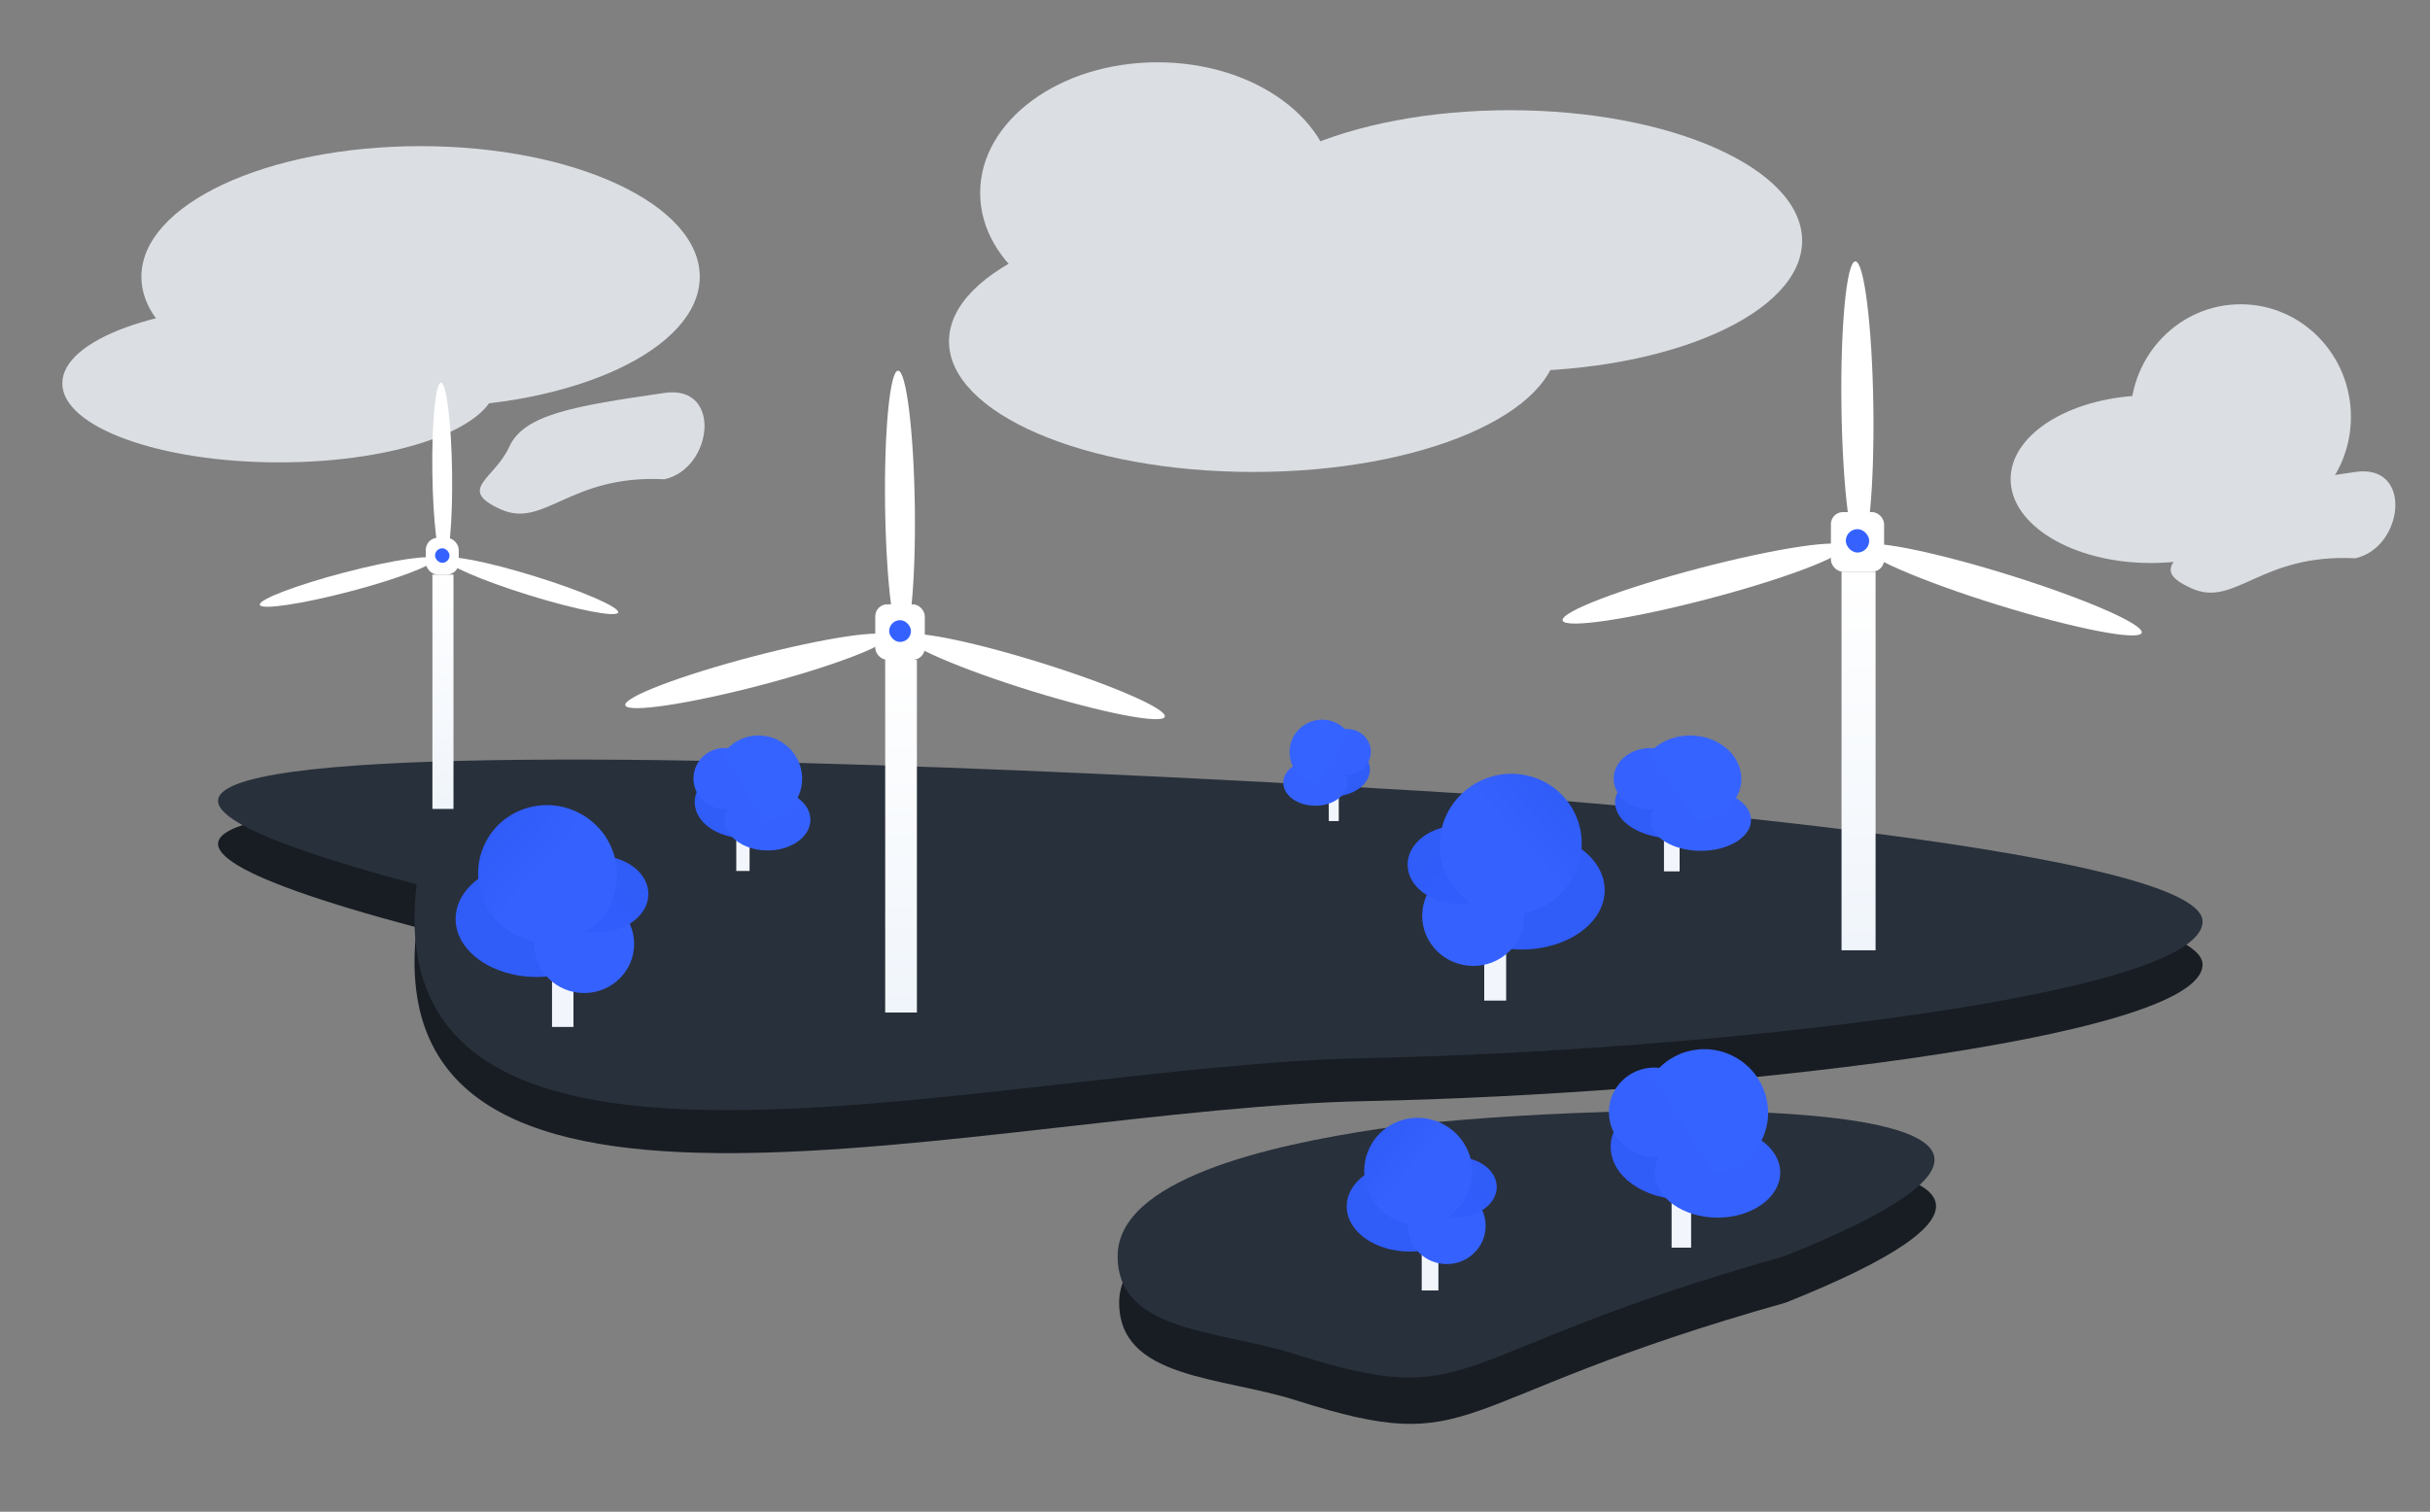 <svg width="1014" height="631" viewBox="0 0 1014 631" fill="none" xmlns="http://www.w3.org/2000/svg">
<rect x="0" y="0" width="1014" height="631" fill="#808080" stroke="none"/>
<ellipse cx="116.5" cy="160" rx="90.5" ry="33" fill="#DBDEE2"/>
<ellipse cx="175.5" cy="115.5" rx="116.5" ry="54.5" fill="#DBDEE2"/>
<path d="M919.092 402.6C919.092 434.08 708.163 456.887 570.091 459.6C413.107 462.684 155.864 538.599 173.867 387.099C-160.634 298.099 625.591 350.099 625.591 350.099C625.591 350.099 919.092 371.119 919.092 402.6Z" fill="#181D23"/>
<path d="M467.002 543.71C467.002 575.616 509.408 574.509 540.779 584.489C618.35 609.169 600.279 584.489 745.195 543.711C933.28 468.489 644.703 480.316 576.305 490.501C529.348 497.493 467.002 511.805 467.002 543.71Z" fill="#181D23"/>
<path d="M919.092 384.647C919.092 416.128 708.163 438.935 570.091 441.648C413.107 444.732 155.864 520.647 173.867 369.147C-160.634 280.147 625.591 332.147 625.591 332.147C625.591 332.147 919.092 353.167 919.092 384.647Z" fill="#28303B"/>
<path d="M466.369 524.358C466.369 556.263 508.776 555.156 540.146 565.137C617.717 589.817 599.646 565.137 744.562 524.358C932.647 449.136 644.07 460.963 575.673 471.148C528.715 478.141 466.369 492.452 466.369 524.358Z" fill="#28303B"/>
<rect x="768.445" y="238.619" width="14.205" height="158.029" fill="url(#paint0_linear_1718_1427)"/>
<rect x="764.008" y="213.761" width="22.195" height="24.858" rx="5" fill="white"/>
<ellipse cx="835.606" cy="246.122" rx="60.814" ry="6.659" transform="rotate(17.229 835.606 246.122)" fill="white"/>
<ellipse cx="710.888" cy="243.59" rx="60.814" ry="6.659" transform="rotate(165.333 710.888 243.59)" fill="white"/>
<ellipse cx="775.063" cy="169.901" rx="60.814" ry="6.659" transform="rotate(-90.799 775.063 169.901)" fill="white"/>
<rect x="770.223" y="220.863" width="9.766" height="9.766" rx="4.883" fill="#3562FF"/>
<rect x="180.438" y="239.857" width="8.79" height="97.79" fill="url(#paint1_linear_1718_1427)"/>
<rect x="177.688" y="224.475" width="13.735" height="15.383" rx="5" fill="white"/>
<ellipse cx="221.993" cy="244.501" rx="37.633" ry="4.12" transform="rotate(17.229 221.993 244.501)" fill="white"/>
<ellipse cx="144.816" cy="242.934" rx="37.633" ry="4.12" transform="rotate(165.333 144.816 242.934)" fill="white"/>
<ellipse cx="184.532" cy="197.334" rx="37.633" ry="4.12" transform="rotate(-90.799 184.532 197.334)" fill="white"/>
<rect x="181.535" y="228.869" width="6.043" height="6.043" rx="3.022" fill="#3562FF"/>
<rect x="369.375" y="275.402" width="13.233" height="147.223" fill="url(#paint2_linear_1718_1427)"/>
<rect x="365.23" y="252.244" width="20.677" height="23.159" rx="5" fill="white"/>
<ellipse cx="431.936" cy="282.394" rx="56.656" ry="6.203" transform="rotate(17.229 431.936 282.394)" fill="white"/>
<ellipse cx="315.749" cy="280.034" rx="56.656" ry="6.203" transform="rotate(165.333 315.749 280.034)" fill="white"/>
<ellipse cx="375.537" cy="211.384" rx="56.656" ry="6.203" transform="rotate(-90.799 375.537 211.384)" fill="white"/>
<rect x="371.031" y="258.86" width="9.098" height="9.098" rx="4.549" fill="#3562FF"/>
<rect x="619.352" y="382.617" width="9.138" height="35.03" fill="#F2F6FC"/>
<ellipse cx="634.962" cy="371.576" rx="34.649" ry="24.749" fill="#305CF8"/>
<ellipse cx="614.783" cy="382.237" rx="21.323" ry="20.942" fill="#3562FF"/>
<ellipse cx="609.07" cy="360.914" rx="21.703" ry="16.373" fill="url(#paint3_linear_1718_1427)"/>
<ellipse cx="630.402" cy="352.389" rx="29.699" ry="29.319" transform="rotate(151.994 630.402 352.389)" fill="url(#paint4_linear_1718_1427)"/>
<rect width="6.957" height="26.667" transform="matrix(-1 0 0 1 600.223 511.98)" fill="#F2F6FC"/>
<ellipse cx="26.377" cy="18.84" rx="26.377" ry="18.84" transform="matrix(-1 0 0 1 614.715 484.734)" fill="#305CF8"/>
<ellipse cx="16.232" cy="15.942" rx="16.232" ry="15.942" transform="matrix(-1 0 0 1 619.934 495.749)" fill="#3562FF"/>
<ellipse cx="16.522" cy="12.464" rx="16.522" ry="12.464" transform="matrix(-1 0 0 1 624.57 482.995)" fill="url(#paint5_linear_1718_1427)"/>
<ellipse cx="22.609" cy="22.319" rx="22.609" ry="22.319" transform="matrix(0.883 0.47 0.47 -0.883 561.367 498.058)" fill="url(#paint6_linear_1718_1427)"/>
<rect width="8.938" height="34.262" transform="matrix(-1 0 0 1 239.289 394.385)" fill="#F2F6FC"/>
<ellipse cx="33.889" cy="24.207" rx="33.889" ry="24.207" transform="matrix(-1 0 0 1 257.906 359.379)" fill="#305CF8"/>
<ellipse cx="20.855" cy="20.483" rx="20.855" ry="20.483" transform="matrix(-1 0 0 1 264.613 373.53)" fill="#3562FF"/>
<ellipse cx="21.227" cy="16.014" rx="21.227" ry="16.014" transform="matrix(-1 0 0 1 270.57 357.145)" fill="url(#paint7_linear_1718_1427)"/>
<ellipse cx="29.048" cy="28.676" rx="29.048" ry="28.676" transform="matrix(0.883 0.47 0.47 -0.883 189.367 376.497)" fill="url(#paint8_linear_1718_1427)"/>
<rect width="8.139" height="31.198" transform="matrix(-1 0 0 1 705.676 489.569)" fill="#F2F6FC"/>
<ellipse cx="30.859" cy="22.042" rx="30.859" ry="22.042" transform="matrix(-1 0 0 1 733.824 456.652)" fill="#305CF8"/>
<ellipse cx="26.162" cy="18.793" rx="26.162" ry="18.793" transform="matrix(-1 0 0 1 742.855 470.654)" fill="#3562FF"/>
<ellipse cx="18.99" cy="18.651" rx="18.99" ry="18.651" transform="matrix(-1 0 0 1 709.348 445.598)" fill="#3562FF"/>
<ellipse cx="19.329" cy="14.582" rx="19.329" ry="14.582" transform="matrix(-1 0 0 1 734.16 455.658)" fill="url(#paint9_linear_1718_1427)"/>
<ellipse cx="26.451" cy="26.112" rx="26.451" ry="26.112" transform="matrix(0.883 0.47 0.47 -0.883 675.789 474.755)" fill="url(#paint10_linear_1718_1427)"/>
<rect width="5.557" height="21.301" transform="matrix(-1 0 0 1 312.793 342.242)" fill="#F2F6FC"/>
<ellipse cx="21.069" cy="15.05" rx="21.069" ry="15.05" transform="matrix(-1 0 0 1 332.012 319.768)" fill="#305CF8"/>
<ellipse cx="17.863" cy="12.831" rx="17.863" ry="12.831" transform="matrix(-1 0 0 1 338.176 329.328)" fill="#3562FF"/>
<ellipse cx="12.966" cy="12.734" rx="12.966" ry="12.734" transform="matrix(-1 0 0 1 315.301 312.221)" fill="#3562FF"/>
<ellipse cx="13.197" cy="9.956" rx="13.197" ry="9.956" transform="matrix(-1 0 0 1 332.238 319.089)" fill="url(#paint11_linear_1718_1427)"/>
<ellipse cx="18.059" cy="17.828" rx="18.059" ry="17.828" transform="matrix(0.883 0.47 0.47 -0.883 292.387 332.128)" fill="url(#paint12_linear_1718_1427)"/>
<rect x="554.488" y="326.773" width="4.158" height="15.94" fill="#F2F6FC"/>
<ellipse cx="555.876" cy="321.218" rx="15.767" ry="11.262" fill="#305CF8"/>
<ellipse cx="548.863" cy="326.712" rx="13.367" ry="9.602" fill="#3562FF"/>
<ellipse cx="562.316" cy="313.837" rx="9.703" ry="9.529" fill="#3562FF"/>
<ellipse cx="549.813" cy="316.897" rx="9.876" ry="7.45" fill="url(#paint13_linear_1718_1427)"/>
<ellipse cx="551.565" cy="313.772" rx="13.514" ry="13.341" transform="rotate(151.994 551.565 313.772)" fill="url(#paint14_linear_1718_1427)"/>
<rect width="6.525" height="21.359" transform="matrix(-1 0 0 1 700.875 342.354)" fill="#F2F6FC"/>
<ellipse cx="24.742" cy="15.09" rx="24.742" ry="15.09" transform="matrix(-1 0 0 1 723.438 319.82)" fill="#305CF8"/>
<ellipse cx="20.976" cy="12.866" rx="20.976" ry="12.866" transform="matrix(-1 0 0 1 730.676 329.406)" fill="#3562FF"/>
<ellipse cx="15.226" cy="12.769" rx="15.226" ry="12.769" transform="matrix(-1 0 0 1 703.816 312.252)" fill="#3562FF"/>
<ellipse cx="15.498" cy="9.983" rx="15.498" ry="9.983" transform="matrix(-1 0 0 1 723.707 319.139)" fill="url(#paint15_linear_1718_1427)"/>
<ellipse cx="20.564" cy="18.594" rx="20.564" ry="18.594" transform="matrix(0.911 0.413 0.529 -0.849 676.906 332.214)" fill="url(#paint16_linear_1718_1427)"/>
<ellipse cx="630" cy="100.5" rx="122" ry="54.5" fill="#DBDEE2"/>
<ellipse cx="935" cy="174" rx="46" ry="47" fill="#DBDEE2"/>
<ellipse cx="897.5" cy="200" rx="58.5" ry="35" fill="#DBDEE2"/>
<ellipse cx="483" cy="80.5" rx="74" ry="54.5" fill="#DBDEE2"/>
<path d="M277.309 200.043C237.499 198.001 227.155 220.898 208.809 212.543C190.464 204.189 206.32 200.071 212.5 186.501C218.68 172.93 239.499 169.501 277.309 164C301.501 160.481 297.499 195.501 277.309 200.043Z" fill="#DBDEE2"/>
<path d="M982.872 233.028C943.062 230.986 932.717 253.884 914.372 245.529C896.026 237.174 911.882 233.057 918.063 219.486C924.243 205.915 945.062 202.486 982.871 196.986C1007.06 193.466 1003.06 228.486 982.872 233.028Z" fill="#DBDEE2"/>
<ellipse cx="523" cy="142.5" rx="127" ry="54.5" fill="#DBDEE2"/>
<defs>
<linearGradient id="paint0_linear_1718_1427" x1="775.548" y1="238.619" x2="775.548" y2="396.648" gradientUnits="userSpaceOnUse">
<stop stop-color="white"/>
<stop offset="1" stop-color="#F0F5FB"/>
</linearGradient>
<linearGradient id="paint1_linear_1718_1427" x1="184.833" y1="239.857" x2="184.833" y2="337.648" gradientUnits="userSpaceOnUse">
<stop stop-color="white"/>
<stop offset="1" stop-color="#F0F5FB"/>
</linearGradient>
<linearGradient id="paint2_linear_1718_1427" x1="375.992" y1="275.402" x2="375.992" y2="422.625" gradientUnits="userSpaceOnUse">
<stop stop-color="white"/>
<stop offset="1" stop-color="#F0F5FB"/>
</linearGradient>
<linearGradient id="paint3_linear_1718_1427" x1="599.932" y1="370.433" x2="589.757" y2="359.146" gradientUnits="userSpaceOnUse">
<stop stop-color="#305DFC"/>
<stop offset="0.693" stop-color="#305CF8"/>
</linearGradient>
<linearGradient id="paint4_linear_1718_1427" x1="600.703" y1="350.866" x2="625.833" y2="344.773" gradientUnits="userSpaceOnUse">
<stop offset="0.014" stop-color="#305CF8"/>
<stop offset="1" stop-color="#3562FF"/>
</linearGradient>
<linearGradient id="paint5_linear_1718_1427" x1="9.565" y1="19.71" x2="1.819" y2="11.118" gradientUnits="userSpaceOnUse">
<stop stop-color="#305DFC"/>
<stop offset="0.693" stop-color="#305CF8"/>
</linearGradient>
<linearGradient id="paint6_linear_1718_1427" x1="4.55394e-07" y1="21.159" x2="19.13" y2="16.522" gradientUnits="userSpaceOnUse">
<stop offset="0.014" stop-color="#305CF8"/>
<stop offset="1" stop-color="#3562FF"/>
</linearGradient>
<linearGradient id="paint7_linear_1718_1427" x1="12.29" y1="25.324" x2="2.338" y2="14.284" gradientUnits="userSpaceOnUse">
<stop stop-color="#305DFC"/>
<stop offset="0.693" stop-color="#305CF8"/>
</linearGradient>
<linearGradient id="paint8_linear_1718_1427" x1="5.85101e-07" y1="27.186" x2="24.579" y2="21.227" gradientUnits="userSpaceOnUse">
<stop offset="0.014" stop-color="#305CF8"/>
<stop offset="1" stop-color="#3562FF"/>
</linearGradient>
<linearGradient id="paint9_linear_1718_1427" x1="11.191" y1="23.06" x2="2.129" y2="13.007" gradientUnits="userSpaceOnUse">
<stop stop-color="#305DFC"/>
<stop offset="0.693" stop-color="#305CF8"/>
</linearGradient>
<linearGradient id="paint10_linear_1718_1427" x1="15.533" y1="30.435" x2="6.997" y2="15.879" gradientUnits="userSpaceOnUse">
<stop offset="0.014" stop-color="#3563FF"/>
<stop offset="1" stop-color="#3562FF"/>
</linearGradient>
<linearGradient id="paint11_linear_1718_1427" x1="7.641" y1="15.744" x2="1.453" y2="8.881" gradientUnits="userSpaceOnUse">
<stop stop-color="#305DFC"/>
<stop offset="0.693" stop-color="#305CF8"/>
</linearGradient>
<linearGradient id="paint12_linear_1718_1427" x1="10.605" y1="20.78" x2="4.777" y2="10.841" gradientUnits="userSpaceOnUse">
<stop offset="0.014" stop-color="#3563FF"/>
<stop offset="1" stop-color="#3562FF"/>
</linearGradient>
<linearGradient id="paint13_linear_1718_1427" x1="545.655" y1="321.229" x2="541.025" y2="316.093" gradientUnits="userSpaceOnUse">
<stop stop-color="#305DFC"/>
<stop offset="0.693" stop-color="#305CF8"/>
</linearGradient>
<linearGradient id="paint14_linear_1718_1427" x1="545.987" y1="315.981" x2="541.626" y2="308.544" gradientUnits="userSpaceOnUse">
<stop offset="0.014" stop-color="#3563FF"/>
<stop offset="1" stop-color="#3562FF"/>
</linearGradient>
<linearGradient id="paint15_linear_1718_1427" x1="8.972" y1="15.787" x2="2.942" y2="7.954" gradientUnits="userSpaceOnUse">
<stop stop-color="#305DFC"/>
<stop offset="0.693" stop-color="#305CF8"/>
</linearGradient>
<linearGradient id="paint16_linear_1718_1427" x1="12.076" y1="21.673" x2="6.269" y2="10.862" gradientUnits="userSpaceOnUse">
<stop offset="0.014" stop-color="#3563FF"/>
<stop offset="1" stop-color="#3562FF"/>
</linearGradient>
</defs>
</svg>
